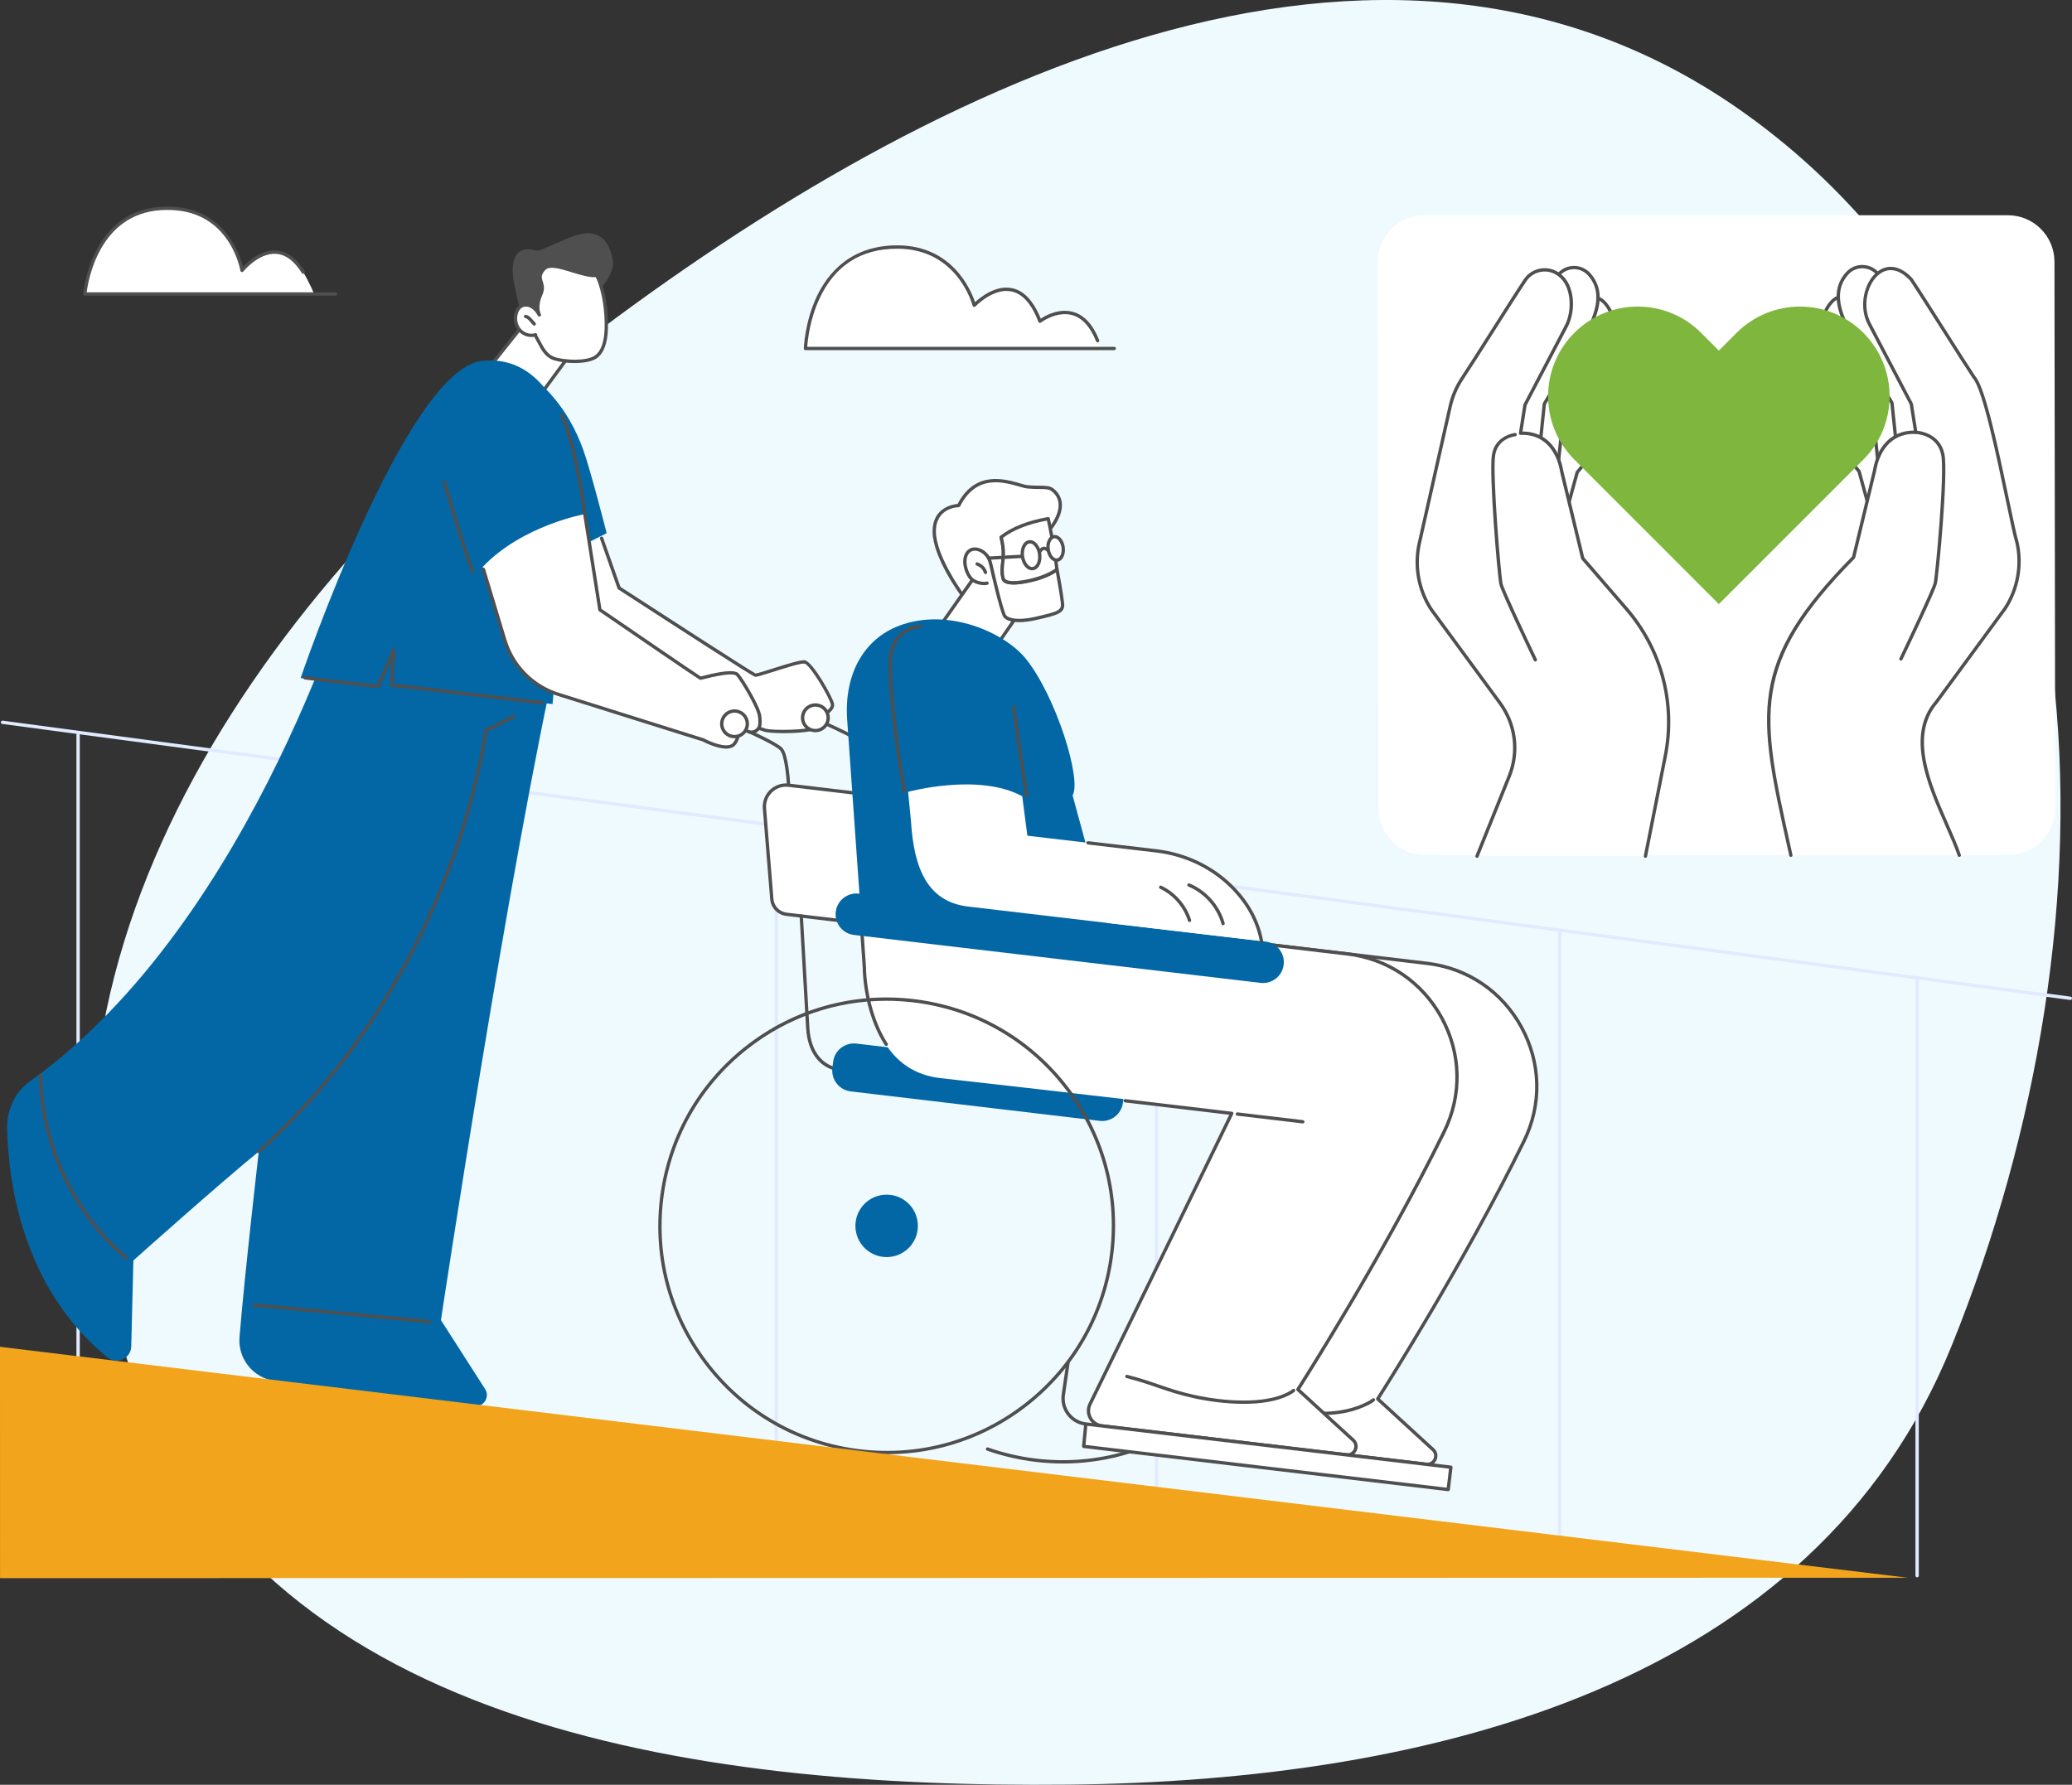 <svg xmlns="http://www.w3.org/2000/svg" width="722" height="622" viewBox="0 0 722 622" fill="none"><rect x="0" y="0" width="722" height="622" fill="#333333" stroke="none"/><path fill-rule="evenodd" clip-rule="evenodd" d="M372.341 621.944C498.701 620.652 632.215 587.263 680.096 468.92C740.199 320.368 737.571 132.087 607.996 39.495C481.837 -50.656 319.973 28.971 197.303 123.925C86.271 209.87 -2.005 342.131 44.84 475.413C89.062 601.233 240.386 623.292 372.341 621.944Z" fill="#EFFAFF"/><g clip-path="url(#clip0_917_53581)"><path d="M721.419 348.493C721.393 348.493 721.367 348.493 721.341 348.487L0.809 252.305C0.49 252.263 0.268 251.971 0.31 251.652C0.352 251.333 0.647 251.114 0.963 251.153L721.495 347.335C721.813 347.377 722.035 347.67 721.994 347.988C721.954 348.281 721.704 348.493 721.419 348.493Z" fill="#E2EAFF"/><path d="M27.215 476.703C26.894 476.703 26.633 476.442 26.633 476.121V256.079C26.633 255.757 26.894 255.496 27.215 255.496C27.537 255.496 27.798 255.757 27.798 256.079V476.121C27.798 476.442 27.537 476.703 27.215 476.703Z" fill="#E2EAFF"/><path d="M138.012 491.387C137.691 491.387 137.43 491.125 137.43 490.804V270.762C137.43 270.441 137.691 270.18 138.012 270.18C138.334 270.18 138.595 270.441 138.595 270.762V490.804C138.595 491.125 138.334 491.387 138.012 491.387Z" fill="#E2EAFF"/><path d="M270.512 508.308C270.191 508.308 269.93 508.047 269.93 507.726V287.684C269.93 287.363 270.191 287.102 270.512 287.102C270.834 287.102 271.095 287.363 271.095 287.684V507.726C271.095 508.047 270.834 508.308 270.512 508.308Z" fill="#E2EAFF"/><path d="M403.02 525.229C402.699 525.229 402.438 524.968 402.438 524.647V305.344C402.438 305.023 402.699 304.762 403.02 304.762C403.341 304.762 403.603 305.023 403.603 305.344V524.647C403.603 524.968 403.341 525.229 403.02 525.229Z" fill="#E2EAFF"/><path d="M543.411 544.007C543.089 544.007 542.828 543.746 542.828 543.424V324.532C542.828 324.21 543.089 323.949 543.411 323.949C543.732 323.949 543.993 324.21 543.993 324.532V543.424C543.993 543.746 543.732 544.007 543.411 544.007Z" fill="#E2EAFF"/><path d="M668.028 549.703C667.707 549.703 667.445 549.442 667.445 549.12V340.84C667.445 340.519 667.707 340.258 668.028 340.258C668.349 340.258 668.61 340.519 668.61 340.84V549.12C668.61 549.442 668.349 549.703 668.028 549.703Z" fill="#E2EAFF"/><path d="M184.27 122.175C184.27 122.175 181.388 108.663 179.354 99.819C177.321 90.974 179.607 85.147 186.558 87.289C188.875 88.002 199.454 80.889 205.546 81.294C211.222 81.67 213.004 87.448 213.563 90.804C214.122 94.161 210.689 99.811 208.033 101.621C205.376 103.431 184.27 122.175 184.27 122.175Z" fill="#4F4F4F"/><path d="M181.976 113.582L163.422 136.876L181.958 147.199L200.964 119.744L181.976 113.582Z" fill="white"/><path d="M186.609 116.666C184.673 117.272 182.432 116.548 181.094 115.023C179.759 113.497 179.326 111.282 179.827 109.323C180.083 108.323 180.603 107.341 181.47 106.777C182.591 106.051 184.117 106.165 185.284 106.816C186.452 107.466 187.304 108.571 187.936 109.744C187.936 109.744 186.441 107.067 188.429 102.592C190.313 98.353 186.3 97.444 189.472 93.792C192.483 90.326 202.264 96.569 207.958 95.981C210.481 101.049 211.448 108.947 211.257 114.6C211.127 118.447 210.288 122.527 207.569 124.4C204.466 126.539 196.663 126.171 193.087 124.962C189.513 123.752 188.474 120.082 186.522 116.859L186.609 116.663V116.666Z" fill="white"/><path d="M200.206 126.517C197.469 126.517 194.716 126.128 192.905 125.517C189.935 124.511 188.574 121.912 187.258 119.397C186.908 118.728 186.547 118.041 186.155 117.378C184.204 117.725 182.023 116.965 180.662 115.411C179.236 113.784 178.703 111.396 179.27 109.184C179.502 108.272 180.019 107.032 181.161 106.292C182.391 105.496 184.123 105.504 185.576 106.311C186.014 106.556 186.432 106.867 186.824 107.248C186.795 105.989 187.028 104.336 187.906 102.361C188.689 100.598 188.357 99.54 188.005 98.422C187.571 97.046 187.125 95.622 189.039 93.418C191.027 91.127 195.167 92.409 199.553 93.768C202.534 94.69 205.616 95.648 207.905 95.408C208.142 95.387 208.377 95.51 208.484 95.727C211.071 100.917 212.034 108.959 211.844 114.625C211.671 119.75 210.347 123.203 207.905 124.885C206.214 126.05 203.221 126.52 200.209 126.52L200.206 126.517ZM187.174 116.816C187.574 117.495 187.934 118.185 188.287 118.859C189.551 121.275 190.748 123.558 193.279 124.415C196.774 125.598 204.347 125.919 207.244 123.924C209.365 122.463 210.519 119.319 210.679 114.583C210.862 109.189 209.979 101.612 207.612 96.594C205.159 96.712 202.134 95.782 199.206 94.875C195.371 93.689 191.406 92.462 189.914 94.178C188.425 95.891 188.713 96.805 189.11 98.072C189.473 99.23 189.925 100.669 188.964 102.834C187.161 106.893 188.36 109.299 188.446 109.463C188.446 109.466 188.449 109.471 188.452 109.474C188.603 109.756 188.499 110.106 188.219 110.26C187.94 110.414 187.587 110.312 187.433 110.033C187.433 110.028 187.428 110.022 187.422 110.015C186.735 108.742 185.923 107.839 185.006 107.329C183.943 106.736 182.65 106.713 181.79 107.269C181.148 107.687 180.652 108.471 180.393 109.474C179.92 111.321 180.356 113.303 181.534 114.648C182.752 116.038 184.768 116.644 186.438 116.119C186.743 116.022 187.07 116.192 187.166 116.5C187.2 116.61 187.2 116.72 187.174 116.821V116.816Z" fill="#4F4F4F"/><path d="M186.155 113.474C186.011 113.474 185.865 113.419 185.753 113.312C185.45 113.022 185.173 112.691 184.904 112.369C184.311 111.661 183.749 110.99 183.033 110.854C182.717 110.794 182.511 110.489 182.574 110.173C182.634 109.857 182.942 109.655 183.256 109.713C184.376 109.93 185.131 110.831 185.797 111.625C186.058 111.936 186.304 112.228 186.56 112.476C186.792 112.698 186.8 113.067 186.578 113.299C186.463 113.419 186.312 113.477 186.158 113.477L186.155 113.474Z" fill="#4F4F4F"/><path d="M168.035 131.655C167.907 131.655 167.779 131.613 167.672 131.527C167.421 131.326 167.379 130.96 167.581 130.71L180.372 114.719C180.574 114.468 180.939 114.426 181.19 114.627C181.441 114.829 181.483 115.194 181.281 115.445L168.49 131.436C168.375 131.579 168.205 131.653 168.035 131.653V131.655Z" fill="#4F4F4F"/><path d="M185.003 142.63C184.883 142.63 184.763 142.594 184.658 142.518C184.4 142.327 184.345 141.964 184.536 141.706L196.507 125.459C196.698 125.2 197.061 125.146 197.32 125.336C197.578 125.527 197.633 125.89 197.442 126.149L185.471 142.395C185.356 142.55 185.181 142.633 185.003 142.633V142.63Z" fill="#4F4F4F"/><path d="M124.434 195.609C124.282 196.04 89.174 320.613 10.307 376.933C5.057 380.684 2.319 387.034 2.484 393.475C2.956 412.034 7.768 448.816 37.427 473.037C40.705 475.715 45.637 473.455 45.731 469.232L46.483 439.264C46.483 439.264 77.059 411.95 90.177 401.319C90.177 401.319 85.298 443.527 83.459 465.982C82.837 473.578 88.31 480.32 95.89 481.276L165.247 490.036C168.533 490.452 170.813 486.855 169.027 484.071L153.643 460.058C153.643 460.058 177.811 299.86 194.733 225.504L124.439 195.609H124.434Z" fill="#0367A5"/><path d="M90.175 401.898C90.016 401.898 89.857 401.833 89.742 401.705C89.528 401.465 89.549 401.099 89.786 400.885C125.492 368.919 145.037 330.838 155.146 304.522C166.104 275.994 168.646 254.753 168.669 254.541C168.693 254.345 168.81 254.175 168.988 254.087L178.826 249.171C179.113 249.027 179.463 249.145 179.607 249.432C179.75 249.719 179.633 250.069 179.345 250.213L169.787 254.99C169.429 257.741 166.525 278.138 156.246 304.903C146.092 331.35 126.451 369.621 90.562 401.752C90.452 401.851 90.311 401.901 90.175 401.901V401.898Z" fill="#4F4F4F"/><path d="M149.651 461.179C149.632 461.179 149.614 461.179 149.596 461.176L88.402 455.372C88.084 455.341 87.849 455.059 87.877 454.737C87.909 454.419 88.194 454.176 88.512 454.215L149.705 460.019C150.024 460.05 150.259 460.332 150.23 460.654C150.202 460.954 149.948 461.179 149.653 461.179H149.651Z" fill="#4F4F4F"/><path d="M43.945 438.958C43.812 438.958 43.676 438.911 43.566 438.817C25.095 422.98 13.876 399.025 13.555 374.739C13.55 374.417 13.808 374.154 14.129 374.148H14.137C14.453 374.148 14.715 374.404 14.717 374.723C15.033 398.681 26.101 422.311 44.324 437.934C44.567 438.143 44.596 438.509 44.386 438.754C44.272 438.887 44.11 438.958 43.945 438.958Z" fill="#4F4F4F"/><path d="M211.399 185.814C211.399 185.814 205.822 163.935 203.254 156.81C200.686 149.684 196.76 142.287 190.318 135.686C185.065 130.306 189.668 165.709 190.585 174.425C191.501 183.142 197.512 192.777 197.512 192.777L211.399 185.814Z" fill="#0367A5"/><path d="M209.624 187.57L215.726 204.906C215.726 204.906 262.364 235.195 263.176 235.292C264.368 235.433 277.954 230.397 280.336 230.679C282.718 230.961 289.719 243.269 290.069 245.424C290.419 247.579 286.263 249.504 286.263 249.504C286.263 249.504 286.576 251.957 284.578 253.534C282.58 255.109 268.367 255.24 266.353 254.396C264.339 253.553 195.254 232.387 195.254 232.387L187.148 198.807L209.624 187.573V187.57Z" fill="white"/><path d="M209.62 187.57L215.722 204.906C215.722 204.906 262.36 235.195 263.172 235.292C264.363 235.433 277.949 230.397 280.332 230.679C282.714 230.961 289.715 243.269 290.065 245.424C290.415 247.579 286.259 249.504 286.259 249.504C286.259 249.504 286.572 251.957 284.574 253.534C282.576 255.109 268.363 255.24 266.349 254.396C264.335 253.553 195.25 232.387 195.25 232.387L209.617 187.573L209.62 187.57Z" fill="white"/><path d="M273.019 255.509C269.827 255.509 267.024 255.305 266.128 254.932C264.163 254.109 195.776 233.153 195.084 232.941C194.778 232.847 194.603 232.523 194.697 232.215C194.791 231.907 195.118 231.735 195.424 231.829C198.245 232.693 264.558 253.015 266.574 253.858C268.716 254.754 282.525 254.409 284.217 253.075C285.923 251.732 285.696 249.661 285.685 249.575C285.654 249.324 285.79 249.081 286.017 248.976C286.991 248.525 289.721 246.916 289.494 245.516C289.128 243.261 282.203 231.484 280.268 231.257C279.006 231.108 273.528 232.839 269.537 234.104C265.318 235.438 263.67 235.942 263.108 235.872C262.324 235.781 236.738 219.249 215.409 205.397C215.302 205.327 215.221 205.222 215.177 205.102L209.075 187.766C208.968 187.463 209.127 187.132 209.43 187.025C209.733 186.92 210.065 187.077 210.172 187.38L216.209 204.528C228.86 212.742 261.186 233.665 263.296 234.715C263.9 234.67 266.702 233.782 269.187 232.996C274.866 231.196 278.993 229.943 280.406 230.105C283.196 230.434 290.291 243.144 290.643 245.333C290.996 247.519 287.974 249.287 286.863 249.859C286.869 250.706 286.667 252.628 284.938 253.992C283.603 255.044 277.862 255.512 273.019 255.512V255.509Z" fill="#4F4F4F"/><path d="M302.959 272.131C302.653 272.131 302.394 271.89 302.379 271.582C302.222 268.725 301.488 260.962 299.973 259.363C298.406 257.707 290.444 254.04 287.507 252.768C287.212 252.64 287.076 252.298 287.204 252.002C287.332 251.707 287.675 251.571 287.97 251.702C288.409 251.893 298.766 256.401 300.817 258.566C302.896 260.763 303.478 270.428 303.538 271.522C303.557 271.843 303.311 272.118 302.99 272.133C302.979 272.133 302.969 272.133 302.959 272.133V272.131Z" fill="#4F4F4F"/><path d="M288.124 252.077C289.202 249.861 288.279 247.191 286.063 246.114C283.847 245.036 281.177 245.959 280.099 248.175C279.022 250.391 279.945 253.061 282.161 254.138C284.377 255.216 287.047 254.293 288.124 252.077Z" fill="white"/><path d="M284.127 255.192C282.034 255.192 280.078 253.881 279.357 251.797C278.918 250.525 278.999 249.156 279.589 247.944C280.177 246.732 281.204 245.823 282.476 245.384C283.748 244.945 285.117 245.026 286.329 245.614C287.541 246.202 288.45 247.228 288.889 248.5C289.328 249.773 289.247 251.141 288.659 252.353C288.068 253.565 287.044 254.474 285.772 254.913C285.229 255.101 284.675 255.19 284.129 255.19L284.127 255.192ZM284.127 246.27C283.701 246.27 283.272 246.34 282.857 246.484C281.878 246.824 281.089 247.521 280.634 248.453C280.182 249.386 280.117 250.439 280.457 251.418C281.154 253.44 283.367 254.519 285.391 253.819C286.371 253.479 287.159 252.782 287.614 251.849C288.066 250.917 288.131 249.864 287.792 248.884C287.452 247.905 286.755 247.116 285.822 246.664C285.286 246.403 284.709 246.272 284.129 246.272L284.127 246.27Z" fill="#4F4F4F"/><path d="M274.787 274.228C274.481 274.228 274.222 273.988 274.207 273.68C274.05 270.822 273.316 263.059 271.801 261.461C270.234 259.805 262.272 256.137 259.336 254.865C259.04 254.737 258.905 254.395 259.033 254.1C259.161 253.805 259.503 253.669 259.798 253.8C260.237 253.99 270.594 258.499 272.645 260.664C274.724 262.861 275.307 272.525 275.367 273.62C275.385 273.941 275.139 274.215 274.818 274.231C274.808 274.231 274.797 274.231 274.787 274.231V274.228Z" fill="#4F4F4F"/><path d="M104.753 236.321L192.548 245.354L197.587 183.109L204.087 179.063C204.087 179.063 200.667 122.205 167.96 125.783C141.415 128.688 104.75 236.319 104.75 236.319L104.753 236.321Z" fill="#0367A5"/><path d="M164.612 199.594C164.374 199.594 164.152 199.448 164.066 199.212C160.135 188.506 154.299 168.393 154.242 168.192C154.153 167.884 154.33 167.563 154.639 167.471C154.947 167.385 155.268 167.56 155.36 167.868C155.417 168.069 161.24 188.145 165.158 198.813C165.268 199.113 165.114 199.448 164.813 199.56C164.748 199.583 164.68 199.596 164.612 199.596V199.594Z" fill="#4F4F4F"/><path d="M188.903 245.506C188.879 245.506 188.856 245.506 188.832 245.501L136.39 239.292C136.084 239.255 135.86 238.986 135.878 238.678L136.437 229.768L132.273 239.49C132.171 239.728 131.926 239.872 131.67 239.838L106.209 236.824C105.89 236.784 105.663 236.497 105.699 236.178C105.738 235.86 106.028 235.63 106.344 235.669L131.374 238.634L136.693 226.216C136.805 225.955 137.087 225.814 137.362 225.879C137.636 225.944 137.824 226.198 137.808 226.48L137.072 238.2L188.968 244.344C189.287 244.383 189.514 244.67 189.477 244.989C189.444 245.284 189.19 245.501 188.9 245.501L188.903 245.506Z" fill="#4F4F4F"/><path d="M168.219 197.555L175.92 223.106C178.631 232.105 185.621 239.178 194.589 241.994L245.054 257.849C245.054 257.849 252.76 261.67 255.722 259.604C258.684 257.538 258.238 248.534 258.238 248.534C258.238 248.534 260.016 251.36 259.653 254.44L260.424 254.79C262.383 255.683 264.671 254.362 264.805 252.212C264.883 250.971 264.815 249.616 264.423 248.38C263.308 244.857 258.744 237.203 257.018 235.14C255.294 233.076 244.398 236.381 244.074 236.341C243.75 236.302 209.04 212.501 209.04 212.501L203.93 179.125C203.93 179.125 182.022 183.025 168.219 197.55V197.555Z" fill="white"/><path d="M253.037 260.903C249.673 260.903 245.381 258.685 244.824 258.39L194.412 242.553C185.253 239.675 178.13 232.471 175.361 223.277L167.9 198.57C167.806 198.261 167.981 197.937 168.29 197.846C168.598 197.755 168.922 197.927 169.013 198.235L176.474 222.942C179.133 231.766 185.969 238.682 194.762 241.443L245.227 257.298C245.261 257.309 245.297 257.324 245.328 257.343C247.277 258.393 252.81 260.783 254.999 259.26C257.224 257.708 257.671 251.001 257.655 248.545C257.655 248.287 257.825 248.057 258.073 247.984C258.322 247.911 258.591 248.013 258.729 248.232C258.802 248.349 260.458 251.019 260.268 254.091L260.863 254.362C261.579 254.689 262.376 254.644 263.055 254.247C263.729 253.85 264.147 253.176 264.207 252.401C264.319 250.925 264.207 249.637 263.867 248.566C262.801 245.194 258.355 237.658 256.571 235.524C256.033 234.879 253.64 234.553 245.302 236.663C244.265 236.924 244.166 236.948 244.004 236.93C243.819 236.909 243.539 236.875 208.708 212.993C208.575 212.902 208.489 212.763 208.463 212.604L203.298 179.873C199.978 154.915 195.394 145.193 195.347 145.099C195.208 144.809 195.328 144.462 195.618 144.323C195.908 144.185 196.256 144.305 196.394 144.592C196.585 144.987 201.101 154.533 204.45 179.706L209.573 212.176C218.849 218.536 241.99 234.375 244.179 235.744C244.365 235.702 244.686 235.621 245.018 235.535C250.357 234.184 256.01 233.04 257.465 234.777C259.301 236.974 263.878 244.737 264.977 248.216C265.361 249.428 265.492 250.867 265.367 252.49C265.278 253.649 264.651 254.658 263.645 255.25C262.65 255.838 261.433 255.901 260.38 255.423L259.408 254.979C259.178 254.874 259.042 254.631 259.071 254.381C259.21 253.203 259.009 252.056 258.724 251.116C258.515 254.093 257.836 258.698 255.66 260.216C254.947 260.712 254.032 260.908 253.034 260.908L253.037 260.903Z" fill="#4F4F4F"/><path d="M260.17 250.793C260.975 253.12 259.739 255.662 257.412 256.466C255.084 257.271 252.543 256.035 251.738 253.708C250.933 251.381 252.169 248.839 254.496 248.035C256.824 247.23 259.366 248.466 260.17 250.793Z" fill="white"/><path d="M255.947 257.295C255.195 257.295 254.445 257.126 253.745 256.786C252.533 256.198 251.624 255.172 251.185 253.9C250.746 252.628 250.827 251.259 251.415 250.047C252.005 248.835 253.029 247.926 254.301 247.487C256.929 246.581 259.805 247.978 260.714 250.606C261.153 251.878 261.072 253.247 260.482 254.459C259.894 255.671 258.868 256.58 257.595 257.018C257.055 257.207 256.498 257.298 255.945 257.298L255.947 257.295ZM255.947 248.37C255.527 248.37 255.101 248.438 254.683 248.584C253.703 248.924 252.914 249.621 252.46 250.554C252.008 251.486 251.943 252.539 252.282 253.518C252.622 254.498 253.319 255.287 254.252 255.739C255.184 256.19 256.237 256.256 257.217 255.916C258.196 255.577 258.985 254.879 259.44 253.947C259.892 253.014 259.957 251.962 259.617 250.982C259.063 249.378 257.556 248.37 255.947 248.37Z" fill="#4F4F4F"/><path d="M365.851 184.383C365.851 184.383 373.335 175.933 366.757 170.704C365.135 169.414 362.418 170.085 358.059 169.672C354.258 169.315 341.205 162.108 334.05 176.179C334.05 176.179 325.49 176.286 325.547 185.256C325.605 194.225 335.416 207.437 335.416 207.437C335.416 207.437 338.689 207.615 339.201 206.975C339.713 206.335 341.873 201.024 347.09 197.616C352.306 194.207 360.78 187.003 365.851 184.381V184.383Z" fill="white"/><path d="M336.484 208.051C336.084 208.051 335.703 208.038 335.381 208.02C335.209 208.009 335.05 207.923 334.945 207.785C334.54 207.239 325.019 194.317 324.961 185.261C324.906 176.905 331.988 175.772 333.681 175.62C339.812 163.942 349.957 166.865 355.43 168.44C356.537 168.758 357.493 169.033 358.11 169.093C359.62 169.234 360.926 169.244 362.075 169.255C364.301 169.273 365.907 169.286 367.117 170.247C368.862 171.634 369.836 173.363 370.011 175.385C370.419 180.04 366.451 184.577 366.281 184.767C366.234 184.82 366.176 184.867 366.114 184.898C363.11 186.45 358.891 189.639 354.811 192.721C352.081 194.785 349.5 196.733 347.403 198.104C343.252 200.818 341.081 204.794 340.154 206.492C339.916 206.925 339.775 207.186 339.65 207.343C339.187 207.92 337.737 208.054 336.481 208.054L336.484 208.051ZM335.718 206.87C337.118 206.925 338.503 206.8 338.761 206.593C338.806 206.536 338.973 206.228 339.135 205.93C340.104 204.156 342.372 200.001 346.768 197.127C348.831 195.78 351.397 193.842 354.111 191.791C358.183 188.714 362.397 185.533 365.479 183.916C365.986 183.313 369.191 179.324 368.854 175.479C368.705 173.789 367.877 172.334 366.393 171.156C365.497 170.443 364.058 170.433 362.067 170.417C360.892 170.407 359.56 170.396 358.003 170.25C357.279 170.182 356.323 169.905 355.111 169.558C349.55 167.956 340.245 165.277 334.566 176.443C334.467 176.636 334.271 176.756 334.057 176.762C333.73 176.767 326.074 176.981 326.126 185.253C326.179 193.311 334.454 205.112 335.721 206.87H335.718Z" fill="#4F4F4F"/><path d="M352.367 225.951L347.383 224.804L356.327 211.893C356.327 211.893 357.623 187.267 339.609 201.027L328.463 216.895L323.641 216.929C323.641 216.929 324.96 230.261 338.528 231.838C350.053 233.178 351.638 233.834 352.37 225.951H352.367Z" fill="white"/><path d="M350.32 226.061C350.276 226.061 350.234 226.055 350.189 226.045L347.253 225.369C347.065 225.324 346.911 225.191 346.841 225.013C346.77 224.833 346.796 224.632 346.906 224.473L355.753 211.7C355.798 210.315 355.941 200.463 351.253 197.992C348.63 196.61 344.855 197.767 340.031 201.432L328.937 217.227C328.829 217.381 328.652 217.472 328.464 217.475L325.596 217.496H325.59C325.272 217.496 325.01 217.237 325.008 216.919C325.008 216.597 325.264 216.336 325.585 216.334L328.153 216.315L339.127 200.69C339.161 200.643 339.202 200.599 339.25 200.562C344.5 196.553 348.719 195.341 351.791 196.963C357.464 199.956 356.926 211.433 356.9 211.922C356.895 212.029 356.858 212.133 356.798 212.222L348.343 224.428L350.443 224.911C350.756 224.985 350.952 225.295 350.879 225.609C350.816 225.878 350.579 226.061 350.312 226.061H350.32Z" fill="#4F4F4F"/><path d="M343.221 192.875C341.852 191.588 339.715 190.814 338.085 191.747C336.523 192.64 336.061 194.712 336.251 196.501C336.406 197.956 336.886 199.374 337.644 200.623C337.934 201.101 338.268 201.558 338.686 201.931C339.42 202.587 340.373 202.945 341.335 203.156C342.194 203.347 343.093 203.431 343.95 203.227C344.806 203.026 345.614 202.506 346.018 201.725C346.779 200.257 345.896 198.379 345.546 196.911C345.183 195.378 344.373 193.957 343.223 192.875H343.221Z" fill="white"/><path d="M345.543 196.911C345.18 195.378 344.37 193.957 343.221 192.875C341.852 191.588 339.715 190.814 338.085 191.747C336.523 192.64 336.061 194.712 336.251 196.501C336.406 197.956 336.886 199.374 337.644 200.623C337.934 201.101 338.268 201.558 338.686 201.931C339.42 202.587 340.373 202.945 341.335 203.156C342.194 203.347 343.093 203.431 343.95 203.227L345.546 196.911H345.543Z" fill="white"/><path d="M342.888 203.926C342.368 203.926 341.812 203.858 341.203 203.725C339.962 203.45 339.012 203.004 338.293 202.364C337.88 201.995 337.515 201.538 337.141 200.925C336.339 199.605 335.83 198.096 335.668 196.562C335.469 194.69 335.924 192.31 337.792 191.242C339.73 190.134 342.17 191.093 343.614 192.454C344.829 193.598 345.712 195.134 346.104 196.779C346.177 197.093 345.983 197.406 345.673 197.479C345.362 197.552 345.046 197.362 344.973 197.048C344.633 195.62 343.868 194.29 342.817 193.3C341.673 192.224 339.793 191.438 338.369 192.253C336.984 193.044 336.674 195.003 336.825 196.442C336.969 197.808 337.423 199.148 338.136 200.324C338.447 200.836 338.742 201.209 339.069 201.499C339.633 202.003 340.414 202.361 341.457 202.591C342.381 202.797 343.152 202.818 343.81 202.664C344.121 202.591 344.434 202.784 344.51 203.098C344.583 203.411 344.39 203.725 344.079 203.798C343.706 203.887 343.311 203.931 342.891 203.931L342.888 203.926Z" fill="#4F4F4F"/><path d="M343.409 200.064C343.177 200.064 342.957 199.923 342.868 199.694C342.247 198.098 341.622 197.687 340.241 197.063C339.948 196.933 339.817 196.588 339.951 196.295C340.084 196.003 340.426 195.872 340.719 196.005C342.155 196.653 343.156 197.23 343.953 199.273C344.07 199.571 343.921 199.908 343.623 200.025C343.553 200.051 343.482 200.064 343.412 200.064H343.409Z" fill="#4F4F4F"/><path d="M348.512 185.992C348.512 185.992 349.701 189.73 349.625 193.081C349.547 196.43 348.768 198.613 349.547 201.573C350.325 204.532 359.18 202.432 362.401 201.34C366.701 199.88 368.289 198.381 368.289 198.381C368.289 198.381 369.877 206.878 370.209 210.211C370.507 213.181 368.563 213.685 360.808 215.456C355.262 216.722 351.26 216.218 350.09 214.659C348.922 213.1 345.26 196.819 345.26 196.819C345.26 196.819 343.144 186.057 344.158 184.111C345.171 182.163 348.512 185.992 348.512 185.992Z" fill="white"/><path d="M355.129 216.837C352.475 216.837 350.524 216.241 349.657 215.084C348.447 213.473 345.101 198.702 344.725 197.025C344.605 196.445 344.229 195.071 343.816 194.449C343.638 194.183 343.711 193.822 343.978 193.645C344.247 193.467 344.607 193.54 344.785 193.807C345.336 194.635 345.749 196.233 345.861 196.779C347.264 203.017 349.79 213.326 350.587 214.387C351.477 215.575 355.027 216.262 360.709 214.964C368.64 213.154 369.896 212.692 369.661 210.343C369.397 207.718 368.334 201.776 367.916 199.485C367.03 200.081 365.356 201.034 362.616 201.964C360.278 202.758 352.966 204.686 350.163 203.176C349.555 202.849 349.168 202.385 349.014 201.794C348.468 199.72 348.654 197.981 348.847 196.137C348.946 195.204 349.048 194.238 349.072 193.141C349.116 191.265 348.745 189.249 348.426 187.888C348.353 187.574 348.547 187.264 348.86 187.19C349.171 187.12 349.484 187.311 349.557 187.624C349.892 189.05 350.278 191.171 350.234 193.169C350.208 194.313 350.103 195.303 350.002 196.259C349.811 198.069 349.646 199.631 350.137 201.499C350.208 201.768 350.396 201.985 350.715 202.155C352.755 203.252 358.799 202.032 362.245 200.864C366.336 199.475 367.905 198.046 367.921 198.033C368.075 197.889 368.3 197.84 368.498 197.908C368.7 197.973 368.849 198.143 368.888 198.352C368.953 198.699 370.484 206.911 370.815 210.231C371.168 213.77 368.598 214.358 360.965 216.1C358.799 216.594 356.819 216.837 355.127 216.837H355.129Z" fill="#4F4F4F"/><path d="M349.625 193.076C349.546 196.425 348.768 198.608 349.546 201.568C350.325 204.527 359.18 202.427 362.401 201.335C366.622 199.901 368.226 198.433 368.284 198.381C368.284 198.368 368.284 198.355 368.278 198.339C367.296 190.017 365.251 180.758 365.251 180.758C357.553 182.098 352.349 184.48 348.844 187.194C349.189 188.568 349.672 190.9 349.622 193.076H349.625Z" fill="white"/><path d="M353.163 203.661C351.954 203.661 350.885 203.504 350.136 203.102C349.527 202.776 349.14 202.311 348.984 201.72C348.438 199.646 348.623 197.904 348.816 196.06C348.916 195.128 349.018 194.161 349.044 193.067C349.093 190.912 348.589 188.553 348.284 187.341C348.226 187.116 348.31 186.881 348.493 186.74C352.526 183.619 358.132 181.414 365.156 180.192C365.459 180.14 365.757 180.336 365.822 180.639C365.843 180.733 367.885 190.024 368.86 198.278C368.881 198.461 368.818 198.685 368.682 198.813C368.612 198.878 366.919 200.422 362.591 201.89C360.874 202.473 356.488 203.664 353.163 203.664V203.661ZM349.503 187.427C349.869 188.963 350.253 191.084 350.206 193.093C350.18 194.237 350.076 195.227 349.974 196.183C349.783 197.993 349.618 199.558 350.109 201.423C350.18 201.692 350.368 201.906 350.687 202.078C352.727 203.173 358.774 201.955 362.217 200.788C365.459 199.688 367.115 198.565 367.671 198.139C366.825 191.134 365.247 183.509 364.806 181.435C358.401 182.611 353.257 184.627 349.506 187.433L349.503 187.427Z" fill="#4F4F4F"/><path d="M359.908 198.151C361.556 197.926 362.606 195.654 362.254 193.077C361.902 190.5 360.281 188.594 358.633 188.819C356.984 189.044 355.934 191.316 356.286 193.893C356.638 196.47 358.26 198.376 359.908 198.151Z" fill="white"/><path d="M359.638 198.758C357.778 198.758 356.09 196.744 355.714 193.978C355.529 192.623 355.696 191.296 356.187 190.238C356.717 189.094 357.559 188.389 358.559 188.25C359.557 188.114 360.56 188.569 361.375 189.527C362.13 190.416 362.647 191.648 362.833 193.004C363.235 195.943 361.986 198.461 359.99 198.732C359.873 198.748 359.755 198.756 359.64 198.756L359.638 198.758ZM358.899 189.392C358.836 189.392 358.773 189.397 358.713 189.405C358.12 189.486 357.595 189.956 357.24 190.726C356.843 191.586 356.71 192.685 356.866 193.822C357.169 196.039 358.528 197.766 359.831 197.583C361.135 197.405 361.981 195.381 361.678 193.166C361.521 192.027 361.101 191.006 360.487 190.285C359.993 189.705 359.437 189.394 358.899 189.394V189.392Z" fill="#4F4F4F"/><path d="M370.456 190.759C370.764 193.01 369.847 194.993 368.408 195.189C366.969 195.385 365.553 193.721 365.247 191.469C364.939 189.218 365.856 187.235 367.295 187.039C368.734 186.843 370.15 188.507 370.456 190.759Z" fill="white"/><path d="M368.167 195.787C366.506 195.787 365.001 194.003 364.667 191.551C364.502 190.354 364.651 189.179 365.085 188.241C365.558 187.217 366.313 186.588 367.214 186.462C368.995 186.222 370.675 188.071 371.03 190.678C371.195 191.875 371.046 193.05 370.612 193.988C370.139 195.012 369.385 195.641 368.483 195.766C368.379 195.779 368.272 195.787 368.167 195.787ZM367.525 187.606C367.472 187.606 367.42 187.609 367.371 187.617C366.707 187.708 366.315 188.354 366.14 188.73C365.798 189.466 365.686 190.412 365.819 191.391C366.077 193.288 367.222 194.766 368.327 194.612C368.99 194.52 369.382 193.875 369.557 193.499C369.899 192.763 370.011 191.817 369.878 190.838C369.63 189.03 368.577 187.606 367.527 187.606H367.525Z" fill="#4F4F4F"/><path d="M362.198 193.107C362.125 193.107 362.052 193.093 361.979 193.062C361.681 192.942 361.54 192.602 361.66 192.305C361.723 192.148 362.316 190.774 363.509 190.549C364.223 190.419 364.938 190.717 365.636 191.451C365.858 191.683 365.847 192.051 365.615 192.273C365.382 192.495 365.014 192.485 364.792 192.252C364.513 191.957 364.1 191.618 363.726 191.693C363.222 191.787 362.82 192.545 362.739 192.743C362.647 192.968 362.431 193.107 362.201 193.107H362.198Z" fill="#4F4F4F"/><path d="M344.659 195.094C344.353 195.094 344.095 194.854 344.079 194.546C344.061 194.225 344.306 193.95 344.628 193.935L355.954 193.31C356.278 193.284 356.55 193.538 356.568 193.859C356.586 194.18 356.341 194.455 356.019 194.47L344.693 195.094C344.693 195.094 344.672 195.094 344.662 195.094H344.659Z" fill="#4F4F4F"/><path d="M370.381 510.039C367.27 510.039 364.13 509.856 360.964 509.482C355.139 508.793 349.405 507.468 343.92 505.546C343.617 505.439 343.458 505.107 343.565 504.804C343.672 504.501 344.003 504.339 344.306 504.449C349.711 506.343 355.364 507.649 361.103 508.328C404.045 513.413 443.118 482.612 448.201 439.676C452.018 407.444 435.229 375.752 406.422 360.816C406.137 360.667 406.025 360.317 406.174 360.033C406.323 359.748 406.673 359.636 406.957 359.785C421.168 367.153 432.721 378.523 440.367 392.665C448.186 407.125 451.294 423.429 449.356 439.814C444.57 480.225 410.115 510.041 370.381 510.041V510.039Z" fill="#4F4F4F"/><path d="M345.803 327.123L274.033 318.627C271.296 318.303 269.164 316.093 268.942 313.342L266.377 281.75C265.99 276.999 270.052 273.086 274.786 273.648L335.684 280.857C343.51 281.784 349.596 288.097 350.234 295.952L352.261 320.902C352.556 324.548 349.44 327.552 345.806 327.123H345.803Z" fill="white"/><path d="M346.497 327.747C346.246 327.747 345.992 327.731 345.739 327.702L273.969 319.205C270.968 318.85 268.611 316.405 268.366 313.394L265.801 281.801C265.602 279.362 266.498 276.99 268.261 275.292C270.022 273.594 272.428 272.787 274.857 273.072L335.755 280.281C343.824 281.237 350.159 287.806 350.817 295.906L352.844 320.856C352.998 322.768 352.296 324.63 350.914 325.96C349.715 327.115 348.14 327.744 346.499 327.744L346.497 327.747ZM273.891 274.177C272.099 274.177 270.375 274.866 269.066 276.128C267.556 277.583 266.788 279.615 266.958 281.705L269.523 313.297C269.724 315.76 271.649 317.758 274.105 318.048L345.875 326.545C347.432 326.728 348.973 326.211 350.104 325.122C351.232 324.032 351.81 322.512 351.682 320.948L349.655 295.997C349.041 288.449 343.137 282.324 335.617 281.433L274.719 274.224C274.442 274.19 274.165 274.174 273.891 274.174V274.177Z" fill="#4F4F4F"/><path d="M292.943 373.431C292.92 373.431 292.896 373.431 292.873 373.425C285.802 372.587 281.431 367.083 280.883 358.323L278.626 319.27C278.608 318.949 278.853 318.675 279.172 318.657C279.488 318.646 279.767 318.884 279.786 319.203L282.043 358.252C282.552 366.394 286.549 371.503 293.009 372.268C293.327 372.308 293.555 372.595 293.518 372.914C293.484 373.209 293.231 373.425 292.941 373.425L292.943 373.431Z" fill="#4F4F4F"/><path d="M329.545 359.922C329.521 359.922 329.498 359.922 329.474 359.917C329.156 359.878 328.928 359.591 328.965 359.272L332.951 325.603C332.988 325.284 333.278 325.057 333.596 325.094C333.915 325.133 334.142 325.42 334.106 325.739L330.119 359.408C330.085 359.703 329.832 359.92 329.542 359.92L329.545 359.922Z" fill="#4F4F4F"/><path d="M296.454 380.357L383.182 390.621C387.193 391.096 390.83 388.229 391.305 384.218L391.558 382.078C392.033 378.066 389.166 374.43 385.155 373.955L298.426 363.691C294.415 363.216 290.778 366.083 290.303 370.094L290.05 372.234C289.575 376.245 292.442 379.882 296.454 380.357Z" fill="#0367A5"/><path d="M342.131 317.363L329.888 340.529C321.362 356.664 335.455 368.656 353.588 370.69C396.551 375.515 457.11 390.523 457.018 391.302C456.901 392.292 419.178 469.109 407.64 492.588C406.023 495.882 408.147 499.782 411.791 500.213L496.99 510.3C499.835 510.637 501.444 507.132 499.333 505.194L480.063 487.518C480.063 487.518 509.103 442.307 531.022 397.696C544.166 370.944 526.855 339.234 497.254 335.728L342.131 317.363Z" fill="white"/><path d="M497.366 510.904C497.223 510.904 497.076 510.896 496.927 510.878L411.728 500.79C409.8 500.563 408.162 499.453 407.235 497.75C406.31 496.047 406.269 494.072 407.123 492.332C429.705 446.379 453.946 396.863 456.284 391.584C450.859 389.646 395.243 375.954 353.528 371.268C341.99 369.972 332.458 364.698 328.655 357.505C325.91 352.312 326.16 346.349 329.379 340.258L341.622 317.092C341.734 316.878 341.967 316.755 342.205 316.786L497.327 335.151C511.647 336.846 523.815 345.085 530.706 357.758C537.581 370.4 537.889 385.049 531.549 397.952C510.971 439.833 483.788 482.764 480.821 487.419L499.733 504.763C500.885 505.821 501.209 507.419 500.556 508.84C499.965 510.125 498.746 510.901 497.366 510.901V510.904ZM342.463 317.988L330.408 340.801C327.378 346.537 327.127 352.127 329.684 356.962C333.313 363.821 342.5 368.859 353.662 370.113C393.808 374.621 456.276 389.411 457.475 390.923C457.572 391.046 457.624 391.218 457.606 391.372C457.491 392.334 430.661 447.084 408.173 492.847C407.486 494.242 407.52 495.827 408.262 497.196C409.006 498.565 410.32 499.455 411.869 499.638L497.068 509.726C498.333 509.877 499.153 509.117 499.503 508.36C499.85 507.602 499.89 506.484 498.952 505.625L479.682 487.949C479.473 487.759 479.434 487.445 479.585 487.207C479.875 486.756 508.857 441.513 530.512 397.443C536.682 384.884 536.385 370.622 529.69 358.317C522.981 345.983 511.138 337.962 497.197 336.311L342.471 317.99L342.463 317.988Z" fill="#4F4F4F"/><path d="M460.672 493.162C456.772 493.162 452.59 492.676 448.146 491.707C442.938 490.571 437.789 488.904 432.813 487.29C428.74 485.971 424.529 484.607 420.321 483.547C420.01 483.469 419.822 483.153 419.901 482.842C419.979 482.528 420.295 482.34 420.606 482.421C424.851 483.492 429.082 484.861 433.173 486.185C438.123 487.789 443.243 489.445 448.397 490.571C459.53 493 468.937 492.326 476.355 488.567C476.982 488.249 477.638 487.888 478.194 487.41C478.437 487.201 478.806 487.227 479.015 487.47C479.224 487.713 479.197 488.081 478.954 488.29C478.307 488.849 477.575 489.252 476.883 489.604C472.207 491.976 466.784 493.162 460.677 493.162H460.672Z" fill="#4F4F4F"/><path d="M299.609 312.328L300.866 332.004C301.629 357.247 309.617 373.698 327.753 375.732C370.716 380.557 429.31 387.233 429.219 388.009C429.101 388.999 391.378 465.816 379.84 489.295C378.223 492.589 380.347 496.489 383.991 496.92L469.19 507.007C472.035 507.344 473.644 503.839 471.534 501.901L452.263 484.225C452.263 484.225 481.303 439.014 503.222 394.403C516.367 367.651 499.056 335.941 469.454 332.435L299.612 312.328H299.609Z" fill="white"/><path d="M469.557 507.611C469.414 507.611 469.267 507.604 469.118 507.585L383.919 497.498C381.991 497.271 380.354 496.163 379.429 494.457C378.501 492.754 378.462 490.78 379.316 489.04C390.123 467.049 424.442 396.499 428.337 388.493L392.022 384.191C391.703 384.152 391.476 383.864 391.513 383.546C391.549 383.227 391.839 383.002 392.158 383.036L429.285 387.435C429.473 387.456 429.638 387.568 429.727 387.733C429.815 387.897 429.821 388.096 429.74 388.266C429.361 389.044 391.766 466.342 380.361 489.555C379.674 490.952 379.708 492.538 380.45 493.904C381.195 495.272 382.509 496.163 384.058 496.346L469.257 506.433C470.519 506.585 471.341 505.825 471.689 505.067C472.036 504.31 472.073 503.192 471.138 502.333L451.868 484.657C451.659 484.466 451.619 484.153 451.771 483.915C452.061 483.463 481.043 438.221 502.698 394.15C508.868 381.592 508.57 367.33 501.875 355.025C495.167 342.691 483.324 334.67 469.382 333.019L300.099 312.977L301.773 337.214C301.878 344.237 303.91 355.341 309.297 363.621C309.472 363.89 309.396 364.251 309.127 364.426C308.858 364.603 308.497 364.525 308.322 364.256C302.8 355.769 300.718 344.41 300.614 337.263L298.892 312.358C298.879 312.185 298.947 312.015 299.072 311.895C299.198 311.775 299.368 311.718 299.543 311.739L469.523 331.864C483.843 333.559 496.008 341.798 502.902 354.469C509.777 367.111 510.085 381.762 503.746 394.665C483.167 436.546 455.984 479.477 453.017 484.132L471.927 501.478C473.079 502.534 473.402 504.135 472.749 505.556C472.159 506.841 470.939 507.617 469.56 507.617L469.557 507.611Z" fill="#4F4F4F"/><path d="M433.342 489.243C427.441 489.243 421.274 488.433 416.021 487.284C410.885 486.163 407.218 484.907 403.334 483.575C400.121 482.475 396.798 481.336 392.516 480.258C392.206 480.179 392.018 479.863 392.096 479.552C392.174 479.242 392.49 479.051 392.801 479.132C397.132 480.224 400.476 481.37 403.712 482.478C407.565 483.797 411.204 485.043 416.272 486.15C426.595 488.405 440.497 489.358 448.551 485.278C449.178 484.959 449.833 484.599 450.39 484.121C450.633 483.912 451.001 483.938 451.21 484.181C451.419 484.424 451.393 484.792 451.15 485.001C450.499 485.56 449.771 485.962 449.078 486.315C444.909 488.428 439.264 489.246 433.348 489.246L433.342 489.243Z" fill="#4F4F4F"/><path d="M453.958 391.519C453.935 391.519 453.911 391.519 453.888 391.514L431.099 388.816C430.78 388.776 430.553 388.489 430.59 388.17C430.629 387.852 430.919 387.619 431.235 387.661L454.024 390.359C454.342 390.399 454.57 390.686 454.533 391.005C454.499 391.3 454.246 391.516 453.956 391.516L453.958 391.519Z" fill="#4F4F4F"/><path d="M299.511 311.929L386.173 322.774L373.747 277.186C376.997 271.774 368.063 242.922 357.601 229.755C350.269 220.527 330.518 211.567 313.353 218.048C301.17 222.647 294.222 234.629 295.172 250.421L299.509 311.929H299.511Z" fill="#0367A5"/><path d="M440.958 328.132L299.27 311.433C295.295 310.966 291.69 313.807 291.222 317.786C290.755 321.761 293.597 325.366 297.575 325.833L439.263 342.532C443.239 342.999 446.844 340.158 447.311 336.179C447.779 332.204 444.937 328.599 440.958 328.132Z" fill="#0367A5"/><path d="M439.582 327.973L337.4 315.942C323.271 314.278 318.457 302.837 317.435 286.165L316.438 275.957C316.438 275.957 341.052 269.215 356.206 277.503L357.987 291.242L402.943 296.534C412.752 297.689 422.015 301.918 429.039 308.86C433.803 313.57 438.085 319.87 439.587 327.975L439.582 327.973Z" fill="white"/><path d="M439.579 328.556C439.305 328.556 439.06 328.36 439.007 328.081C437.722 321.141 434.227 314.812 428.624 309.272C421.864 302.587 412.718 298.27 402.868 297.11L379.06 294.307C378.741 294.271 378.514 293.981 378.551 293.662C378.587 293.343 378.877 293.114 379.196 293.153L403.004 295.955C413.107 297.147 422.498 301.582 429.439 308.446C435.214 314.156 438.819 320.691 440.149 327.869C440.206 328.185 440 328.488 439.684 328.548C439.647 328.556 439.613 328.559 439.577 328.559L439.579 328.556Z" fill="#4F4F4F"/><path d="M426.192 322.448C425.936 322.448 425.703 322.279 425.633 322.023C424.042 316.255 419.617 311.253 414.087 308.968C413.789 308.845 413.648 308.505 413.771 308.208C413.894 307.912 414.233 307.769 414.531 307.892C420.385 310.31 425.069 315.605 426.753 321.712C426.84 322.02 426.657 322.341 426.349 322.427C426.296 322.441 426.244 322.448 426.194 322.448H426.192Z" fill="#4F4F4F"/><path d="M414.495 321.326C414.247 321.326 414.017 321.167 413.941 320.919C412.434 316.076 408.795 311.894 404.208 309.731C403.918 309.596 403.793 309.248 403.931 308.958C404.067 308.668 404.417 308.543 404.705 308.681C409.579 310.983 413.448 315.428 415.052 320.574C415.148 320.88 414.976 321.206 414.67 321.303C414.613 321.321 414.555 321.329 414.498 321.329L414.495 321.326Z" fill="#4F4F4F"/><path d="M315.188 276.391C314.916 276.391 314.675 276.201 314.618 275.926C312.797 266.993 308.461 235.881 309.895 227.695C310.896 221.975 315.138 218.057 320.702 217.712C321.015 217.691 321.297 217.937 321.318 218.255C321.339 218.577 321.094 218.851 320.775 218.872C315.692 219.188 311.961 222.646 311.042 227.896C309.657 235.803 314.004 267.085 315.76 275.694C315.825 276.01 315.621 276.315 315.305 276.381C315.266 276.389 315.227 276.394 315.188 276.394V276.391Z" fill="#4F4F4F"/><path d="M357.662 277.909C357.378 277.909 357.13 277.7 357.088 277.41L352.623 246.497C352.576 246.181 352.798 245.883 353.115 245.839C353.431 245.789 353.728 246.014 353.773 246.33L358.237 277.243C358.284 277.562 358.062 277.857 357.746 277.901C357.717 277.907 357.689 277.907 357.662 277.907V277.909Z" fill="#4F4F4F"/><path d="M310.017 438.047C315.998 437.46 320.372 432.136 319.785 426.155C319.199 420.174 313.874 415.801 307.893 416.387C301.911 416.974 297.538 422.298 298.124 428.279C298.711 434.26 304.035 438.633 310.017 438.047Z" fill="#0367A5"/><path d="M309.13 506.793C305.972 506.793 302.798 506.608 299.614 506.229C278.505 503.729 259.629 493.158 246.469 476.465C233.308 459.772 227.439 438.951 229.939 417.843C232.439 396.733 243.01 377.861 259.705 364.702C276.399 351.542 297.218 345.673 318.33 348.173C339.439 350.673 358.315 361.244 371.475 377.937C384.635 394.63 390.505 415.451 388.008 436.559C385.508 457.669 374.936 476.541 358.242 489.7C344.065 500.874 326.911 506.793 309.133 506.793H309.13ZM308.816 348.774C291.296 348.774 274.396 354.606 260.423 365.619C243.971 378.585 233.557 397.182 231.093 417.982C228.63 438.784 234.416 459.296 247.383 475.747C260.35 492.197 278.949 502.611 299.75 505.075C320.55 507.538 341.067 501.752 357.518 488.786C373.97 475.82 384.385 457.222 386.848 436.423C389.311 415.621 383.525 395.108 370.558 378.658C357.591 362.207 338.993 351.793 318.192 349.33C315.054 348.959 311.925 348.774 308.814 348.774H308.816Z" fill="#4F4F4F"/><path d="M505.753 511.523L378.586 496.473L377.677 504.156L504.844 519.206L505.753 511.523Z" fill="white"/><path d="M504.639 519.688C504.616 519.688 504.592 519.688 504.569 519.682L377.548 504.645C377.235 504.609 377.007 504.326 377.039 504.013L377.736 496.762C372.797 495.905 369.322 491.308 369.918 486.27L370.028 485.342L371.577 474.795C371.624 474.476 371.922 474.254 372.238 474.304C372.556 474.351 372.776 474.646 372.729 474.965L371.075 486.405C370.814 488.62 371.428 490.804 372.81 492.557C374.192 494.309 376.172 495.417 378.387 495.681L505.632 510.747C505.786 510.765 505.924 510.843 506.021 510.964C506.118 511.084 506.16 511.238 506.141 511.392L505.219 519.176C505.185 519.471 504.932 519.688 504.642 519.688H504.639ZM378.251 503.558L504.13 518.463L504.914 511.833L378.888 496.913L378.248 503.558H378.251Z" fill="#4F4F4F"/><path d="M699.91 297.94H496.59C487.63 297.94 480.363 290.684 480.352 281.725L480.094 91.272C480.081 82.297 487.356 75.012 496.331 75.012H699.651C708.611 75.012 715.878 82.268 715.889 91.227L716.147 281.68C716.16 290.655 708.885 297.94 699.91 297.94Z" fill="white"/><path d="M645.019 137.316L638.724 131.478C636.271 129.203 632.355 129.713 630.566 132.541C627.523 137.35 629.725 142.334 633.442 147.239L647.796 164.246L655.374 191.79L676.269 184.369L654.128 146.252L645.019 137.316Z" fill="white"/><path d="M655.371 192.369C655.279 192.369 655.185 192.348 655.102 192.304C654.958 192.228 654.853 192.097 654.809 191.943L647.265 164.522L632.995 147.612C629.774 143.362 626.548 137.796 630.072 132.227C631.017 130.733 632.564 129.746 634.319 129.519C636.074 129.291 637.822 129.848 639.118 131.052L645.413 136.89C645.413 136.89 645.421 136.898 645.426 136.9L654.535 145.836C654.571 145.872 654.605 145.914 654.631 145.959L676.772 184.076C676.859 184.225 676.874 184.405 676.817 184.567C676.757 184.729 676.629 184.857 676.464 184.914L655.569 192.335C655.506 192.356 655.441 192.369 655.376 192.369H655.371ZM635.09 130.631C634.883 130.631 634.677 130.644 634.47 130.671C633.06 130.853 631.816 131.647 631.056 132.849C628.603 136.723 629.484 141.051 633.904 146.886L648.239 163.869C648.294 163.935 648.333 164.008 648.357 164.089L655.768 191.029L675.414 184.052L653.665 146.609L644.619 137.733L638.329 131.901C637.44 131.075 636.286 130.629 635.09 130.629V130.631Z" fill="#4F4F4F"/><path d="M655.159 114.189L648.54 105.637C645.962 102.304 640.991 102.132 638.185 105.274C633.41 110.624 635.121 117.269 638.728 124.128L653.054 148.219L656.789 184.003L684.28 179.093L664.631 127.171L655.159 114.189Z" fill="white"/><path d="M656.787 184.587C656.662 184.587 656.539 184.548 656.437 184.469C656.309 184.373 656.226 184.226 656.207 184.064L652.488 148.408L638.228 124.427C635.127 118.531 632.287 111.011 637.752 104.889C639.205 103.262 641.289 102.379 643.47 102.449C645.652 102.525 647.665 103.559 649.003 105.283L655.622 113.835C655.622 113.835 655.627 113.843 655.633 113.848L665.104 126.83C665.136 126.872 665.159 126.919 665.178 126.968L684.827 178.89C684.887 179.052 684.874 179.232 684.787 179.381C684.701 179.533 684.555 179.637 684.385 179.666L656.894 184.576C656.86 184.582 656.826 184.584 656.793 184.584L656.787 184.587ZM643.209 103.606C641.454 103.606 639.792 104.348 638.619 105.662C634.727 110.024 634.918 115.635 639.244 123.857L653.556 147.922C653.6 147.995 653.627 148.073 653.634 148.16L657.304 183.323L683.492 178.645L664.12 127.449L654.698 114.538L648.083 105.994C646.96 104.541 645.265 103.674 643.431 103.609C643.358 103.609 643.285 103.604 643.212 103.604L643.209 103.606Z" fill="#4F4F4F"/><path d="M661.478 104.65L654.522 95.662C651.81 92.159 646.588 91.976 643.639 95.28C638.621 100.901 640.418 107.886 644.209 115.095L659.265 140.413L663.189 178.021L692.082 172.86L671.433 118.29L661.478 104.647V104.65Z" fill="white"/><path d="M663.191 178.605C663.066 178.605 662.943 178.566 662.841 178.487C662.713 178.391 662.63 178.244 662.612 178.082L658.701 140.6L643.71 115.391C640.457 109.206 637.474 101.312 643.206 94.892C644.726 93.189 646.902 92.251 649.19 92.338C651.473 92.418 653.584 93.5 654.981 95.305L661.938 104.293C661.938 104.293 661.943 104.301 661.948 104.306L671.903 117.948C671.934 117.99 671.958 118.037 671.976 118.087L692.626 172.655C692.686 172.817 692.673 172.997 692.586 173.146C692.5 173.297 692.354 173.402 692.184 173.43L663.291 178.592C663.257 178.597 663.223 178.6 663.189 178.6L663.191 178.605ZM648.921 93.497C647.069 93.497 645.314 94.281 644.075 95.668C639.974 100.262 640.175 106.171 644.726 114.824L659.767 140.117C659.811 140.19 659.837 140.268 659.845 140.354L663.706 177.341L691.293 172.412L670.918 118.57L661.013 104.998L654.062 96.018C652.876 94.485 651.087 93.568 649.148 93.5C649.073 93.497 648.994 93.495 648.918 93.495L648.921 93.497Z" fill="#4F4F4F"/><path d="M552.375 137.633L558.67 131.795C561.123 129.52 565.039 130.029 566.828 132.858C569.871 137.667 567.669 142.65 563.952 147.556L549.598 164.563L542.02 192.106L521.125 184.686L543.266 146.568L552.375 137.633Z" fill="white"/><path d="M542.024 192.689C541.958 192.689 541.893 192.679 541.83 192.655L520.935 185.235C520.773 185.177 520.643 185.049 520.583 184.887C520.523 184.725 520.538 184.545 520.627 184.396L542.768 146.279C542.794 146.234 542.826 146.193 542.865 146.156L551.974 137.22C551.974 137.22 551.981 137.213 551.984 137.21L558.279 131.372C559.578 130.17 561.328 129.612 563.078 129.839C564.831 130.066 566.38 131.056 567.325 132.547C570.849 138.116 567.623 143.68 564.421 147.906L550.129 164.84L542.585 192.261C542.543 192.418 542.436 192.548 542.293 192.621C542.209 192.666 542.118 192.687 542.024 192.687V192.689ZM521.983 184.373L541.629 191.349L549.04 164.409C549.064 164.328 549.103 164.252 549.158 164.189L563.512 147.183C567.913 141.373 568.791 137.043 566.341 133.172C565.58 131.97 564.337 131.176 562.926 130.993C561.516 130.808 560.11 131.26 559.068 132.226L552.778 138.059L543.732 146.934L521.983 184.378V184.373Z" fill="#4F4F4F"/><path d="M542.238 114.509L548.857 105.958C551.435 102.625 556.406 102.452 559.212 105.595C563.987 110.944 562.276 117.589 558.669 124.448L544.343 148.539L540.608 184.324L513.117 179.413L532.766 127.491L542.238 114.509Z" fill="white"/><path d="M540.61 184.907C540.576 184.907 540.542 184.905 540.508 184.9L513.018 179.986C512.848 179.955 512.699 179.851 512.615 179.702C512.529 179.55 512.516 179.37 512.576 179.211L532.222 127.289C532.241 127.239 532.267 127.195 532.296 127.15L541.767 114.169C541.767 114.169 541.773 114.161 541.778 114.156L548.397 105.604C549.732 103.877 551.749 102.846 553.93 102.77C556.106 102.697 558.193 103.582 559.645 105.209C565.11 111.332 562.268 118.852 559.183 124.721L544.907 148.728L541.185 184.385C541.169 184.547 541.086 184.693 540.955 184.79C540.853 184.866 540.73 184.907 540.605 184.907H540.61ZM513.911 178.965L540.098 183.643L543.768 148.48C543.776 148.397 543.805 148.316 543.847 148.243L558.172 124.152C562.479 115.955 562.673 110.342 558.781 105.983C557.558 104.614 555.81 103.862 553.972 103.93C552.138 103.995 550.442 104.862 549.319 106.314L542.705 114.858L533.283 127.769L513.911 178.963V178.965Z" fill="#4F4F4F"/><path d="M535.917 104.97L542.873 95.982C545.585 92.479 550.806 92.296 553.756 95.601C558.774 101.222 556.976 108.206 553.186 115.415L538.13 140.734L534.206 178.342L505.312 173.18L525.962 118.61L535.917 104.967V104.97Z" fill="white"/><path d="M534.208 178.926C534.174 178.926 534.14 178.924 534.106 178.918L505.213 173.757C505.043 173.726 504.894 173.621 504.811 173.472C504.724 173.321 504.711 173.141 504.771 172.981L525.421 118.411C525.439 118.361 525.465 118.317 525.494 118.272L535.449 104.63C535.449 104.63 535.454 104.622 535.459 104.617L542.416 95.631C543.813 93.826 545.924 92.743 548.207 92.664C550.485 92.591 552.671 93.516 554.192 95.219C559.923 101.639 556.94 109.533 553.703 115.692L538.696 140.927L534.786 178.409C534.77 178.571 534.686 178.717 534.556 178.814C534.454 178.89 534.331 178.931 534.206 178.931L534.208 178.926ZM506.106 172.733L533.694 177.662L537.554 140.676C537.562 140.592 537.591 140.511 537.633 140.438L552.689 115.12C557.224 106.49 557.425 100.581 553.324 95.989C552.034 94.542 550.182 93.748 548.246 93.821C546.311 93.889 544.519 94.806 543.333 96.339L536.382 105.319L526.476 118.892L506.104 172.733H506.106Z" fill="#4F4F4F"/><path d="M531.425 97.691C526.384 105.245 513.762 125.478 509.543 131.796C507.55 134.782 506.124 138.107 505.335 141.61L494.57 189.376C492.786 197.29 494.285 205.591 498.726 212.38L522.682 245.007C528.103 252.388 529.317 262.045 525.895 270.539L514.681 298.375H573.369L580.279 263.521C583.907 245.21 578.894 226.247 566.69 212.124L551.518 194.568L544.233 164.441C542.89 156.386 538.149 150.807 529.837 151.238L529.845 150.979L531.402 141.106L545.845 113.549C548.543 108.228 548.214 99.564 543.489 95.925C543.413 95.865 543.334 95.808 543.259 95.748C539.495 92.851 534.066 93.742 531.428 97.691H531.425Z" fill="white"/><path d="M514.672 298.955C514.599 298.955 514.526 298.942 514.455 298.913C514.158 298.793 514.014 298.453 514.134 298.156L525.348 270.319C528.718 261.953 527.545 252.618 522.206 245.348L498.249 212.722C493.733 205.813 492.189 197.266 493.997 189.245L504.761 141.479C505.569 137.892 507.013 134.525 509.053 131.472C511.07 128.452 514.986 122.283 519.134 115.753C523.642 108.651 528.305 101.308 530.936 97.367C532.302 95.322 534.389 93.976 536.816 93.577C539.242 93.177 541.654 93.786 543.605 95.285L543.835 95.463C548.845 99.321 549.184 108.228 546.355 113.809L531.954 141.288L530.52 150.378H530.57C538.038 150.378 543.333 155.544 544.799 164.344L552.042 194.294L567.122 211.745C579.533 226.106 584.533 245.019 580.842 263.635L573.932 298.49C573.87 298.806 573.561 299.012 573.248 298.947C572.932 298.884 572.728 298.579 572.791 298.265L579.7 263.41C583.321 245.147 578.415 226.594 566.239 212.507L551.068 194.952C551.008 194.881 550.963 194.798 550.942 194.709L543.657 164.582C542.239 156.082 537.082 151.229 529.859 151.564C529.677 151.571 529.515 151.501 529.4 151.37C529.282 151.24 529.233 151.065 529.259 150.892L530.816 141.019C530.826 140.956 530.844 140.896 530.876 140.839L545.318 113.282C547.933 108.123 547.552 99.799 543.122 96.387L542.892 96.21C541.202 94.909 539.109 94.381 537.004 94.726C534.898 95.073 533.088 96.241 531.902 98.015C529.28 101.946 524.619 109.283 520.113 116.377C515.963 122.912 512.044 129.087 510.02 132.12C508.058 135.056 506.671 138.292 505.895 141.737L495.13 189.503C493.391 197.219 494.877 205.442 499.205 212.063L523.143 244.664C528.721 252.262 529.948 262.016 526.427 270.758L515.213 298.594C515.121 298.822 514.905 298.957 514.672 298.957V298.955Z" fill="#4F4F4F"/><path d="M535.001 230.542C534.784 230.542 534.575 230.42 534.476 230.213C534.014 229.247 523.134 206.527 522.471 203.714C521.747 200.635 518.84 165.257 519.84 158.592C520.877 151.67 527.826 150.897 527.896 150.889C528.217 150.863 528.5 151.09 528.531 151.409C528.562 151.727 528.33 152.012 528.011 152.046C527.763 152.072 521.891 152.749 520.989 158.764C520.002 165.344 523.019 200.966 523.602 203.445C524.108 205.6 531.621 221.567 535.524 229.709C535.662 229.999 535.539 230.346 535.249 230.485C535.168 230.524 535.082 230.542 534.999 230.542H535.001Z" fill="#4F4F4F"/><path d="M665.975 97.373C671.016 104.927 683.639 125.159 687.857 131.478C692.828 136.77 700.542 181.733 702.83 189.057C704.615 196.972 703.115 205.273 698.674 212.061L674.718 244.688C661.887 259.535 677.696 283.244 682.722 298.057H624.034C613.287 249.515 608.546 232.119 645.887 194.25L653.17 164.123C654.513 156.067 659.4 150.287 667.558 150.661L666.001 140.787L651.558 113.23C645.652 102.592 655.5 86.081 665.972 97.375L665.975 97.373Z" fill="white"/><path d="M682.725 298.052C677.702 283.239 661.89 259.532 674.724 244.686L698.68 212.059C703.118 205.268 704.618 196.969 702.836 189.052C700.548 181.728 692.834 136.765 687.863 131.473C683.642 125.154 671.022 104.921 665.981 97.368C655.509 86.073 645.661 102.584 651.567 113.222L666.01 140.779L667.566 150.653C659.409 150.279 654.521 156.06 653.179 164.115C653.179 164.115 645.893 194.242 645.896 194.242C608.552 232.111 613.296 249.507 624.042 298.049H682.73L682.725 298.052Z" fill="white"/><path d="M682.722 298.636C682.479 298.636 682.254 298.485 682.171 298.242C681.087 295.047 679.486 291.406 677.79 287.553C671.644 273.587 663.998 256.206 674.279 244.309L698.207 211.719C702.517 205.123 704.001 196.901 702.264 189.185C701.566 186.959 700.373 181.268 698.865 174.061C695.642 158.676 690.77 135.427 687.434 131.874C687.414 131.851 687.393 131.827 687.374 131.798C685.35 128.766 681.429 122.591 677.276 116.053C672.785 108.982 668.143 101.671 665.518 97.733C661.981 93.935 658.272 93.122 655.069 95.442C650.788 98.545 648.596 106.689 652.068 112.945L666.516 140.515C666.545 140.572 666.566 140.632 666.576 140.692L668.133 150.566C668.159 150.738 668.109 150.913 667.992 151.044C667.874 151.174 667.707 151.245 667.532 151.237C660.304 150.898 655.153 155.759 653.745 164.214C653.664 164.553 646.548 193.98 646.457 194.375C646.433 194.479 646.381 194.576 646.303 194.654C609.891 231.58 613.731 248.903 623.997 295.199L624.603 297.928C624.674 298.242 624.475 298.553 624.162 298.62C623.848 298.688 623.538 298.492 623.467 298.179L622.864 295.449C612.509 248.749 608.625 231.251 645.365 193.949C645.378 193.889 645.391 193.826 645.407 193.771L652.609 163.981C654.066 155.223 659.359 150.057 666.827 150.057H666.879L665.445 140.967L651.047 113.496C647.296 106.736 649.714 97.887 654.388 94.499C658.081 91.822 662.459 92.723 666.401 96.975C666.422 96.999 666.44 97.022 666.459 97.048C669.089 100.987 673.749 108.329 678.258 115.429C682.388 121.933 686.29 128.079 688.315 131.114C691.87 135.011 696.569 157.433 700.002 173.821C701.504 180.996 702.692 186.664 703.385 188.882C705.203 196.948 703.659 205.497 699.161 212.379L675.186 245.032C665.354 256.41 672.838 273.42 678.851 287.086C680.557 290.965 682.168 294.627 683.268 297.871C683.372 298.176 683.208 298.506 682.905 298.607C682.842 298.628 682.78 298.639 682.717 298.639L682.722 298.636Z" fill="#4F4F4F"/><path d="M662.394 230.223C662.311 230.223 662.225 230.204 662.144 230.165C661.854 230.027 661.731 229.679 661.869 229.39C665.772 221.248 673.285 205.278 673.791 203.126C674.4 200.537 677.72 164.86 676.411 158.473C674.988 151.538 667.726 151.248 667.653 151.248C667.331 151.238 667.078 150.971 667.089 150.65C667.096 150.329 667.363 150.094 667.687 150.086C667.77 150.089 675.944 150.412 677.55 158.241C678.935 164.985 675.552 200.73 674.925 203.392C674.262 206.205 663.382 228.927 662.92 229.891C662.82 230.1 662.611 230.223 662.394 230.223Z" fill="#4F4F4F"/><path d="M592.76 115.99L598.948 122.181L605.136 115.99C617.333 103.79 637.107 103.79 649.303 115.99C661.499 128.189 661.499 147.969 649.303 160.168L598.948 210.535L548.593 160.168C536.396 147.969 536.396 128.189 548.593 115.99C560.789 103.792 580.563 103.79 592.76 115.99Z" fill="#7EB63E"/><path d="M280.68 121.446C280.68 121.446 281.667 86.137 312.606 86.082C334.47 86.043 339.48 106.398 339.48 106.398C339.48 106.398 354.265 90.682 362.382 111.938C362.382 111.938 375.709 101.715 382.475 118.719C382.475 118.719 382.934 119.989 383.305 121.313C383.305 121.313 280.492 121.258 280.68 121.444V121.446Z" fill="white"/><path d="M388.257 122.028H280.677C280.52 122.028 280.368 121.965 280.259 121.853C280.149 121.74 280.089 121.589 280.094 121.432C280.094 121.343 280.392 112.382 284.509 103.543C288.333 95.33 296.313 85.533 312.6 85.504H312.663C331.933 85.504 338.403 101.252 339.754 105.316C341.624 103.582 346.927 99.295 352.582 100.408C356.746 101.231 360.132 104.807 362.65 111.044C364.309 109.958 368.987 107.338 373.893 108.691C377.777 109.762 380.846 113.066 383.012 118.509C383.129 118.807 382.986 119.147 382.685 119.264C382.388 119.384 382.048 119.238 381.93 118.94C379.906 113.852 377.098 110.78 373.582 109.811C368.149 108.315 362.783 112.363 362.731 112.405C362.585 112.517 362.394 112.554 362.219 112.504C362.041 112.455 361.9 112.324 361.835 112.152C359.442 105.888 356.255 102.323 352.36 101.552C346.096 100.309 339.96 106.737 339.9 106.802C339.754 106.956 339.535 107.019 339.328 106.967C339.122 106.912 338.962 106.75 338.91 106.544C338.861 106.345 333.746 86.669 312.663 86.669H312.603C300.017 86.69 290.919 92.533 285.564 104.036C282.152 111.363 281.431 118.758 281.29 120.871H388.257C388.578 120.871 388.84 121.132 388.84 121.453C388.84 121.774 388.578 122.036 388.257 122.036V122.028Z" fill="#4F4F4F"/><path d="M105.664 94.841C96.106 79.49 84.335 94.232 84.335 94.232C84.335 94.232 80.639 71.22 56.212 72.641C31.783 74.065 29.555 102.444 29.555 102.444H109.339L109.438 102.408C107.928 98.668 105.664 94.838 105.664 94.838V94.841Z" fill="white"/><path d="M116.986 103.029H29.556C29.394 103.029 29.24 102.962 29.13 102.841C29.02 102.724 28.965 102.562 28.979 102.403C29.002 102.113 31.531 73.498 56.182 72.064C77.654 70.813 83.482 88.279 84.66 92.989C86.41 91.119 90.906 86.976 96.19 87.295C99.952 87.514 103.308 89.951 106.164 94.538C106.333 94.809 106.25 95.167 105.978 95.337C105.706 95.507 105.349 95.423 105.176 95.152C102.533 90.907 99.489 88.653 96.127 88.457C90.075 88.099 84.846 94.535 84.793 94.598C84.65 94.778 84.414 94.856 84.192 94.796C83.97 94.739 83.803 94.553 83.767 94.326C83.759 94.269 82.808 88.609 78.942 83.207C73.78 76.005 66.153 72.652 56.245 73.224C34.6 74.485 30.721 97.725 30.204 101.867H116.986C117.307 101.867 117.568 102.128 117.568 102.45C117.568 102.771 117.307 103.032 116.986 103.032V103.029Z" fill="#4F4F4F"/><path d="M0 469.367L664.762 549.849L0.018 549.998L0 469.367Z" fill="#F2A51C"/></g><defs><clipPath id="clip0_917_53581"><rect width="722" height="478" fill="white" transform="translate(0 72)"/></clipPath></defs></svg>